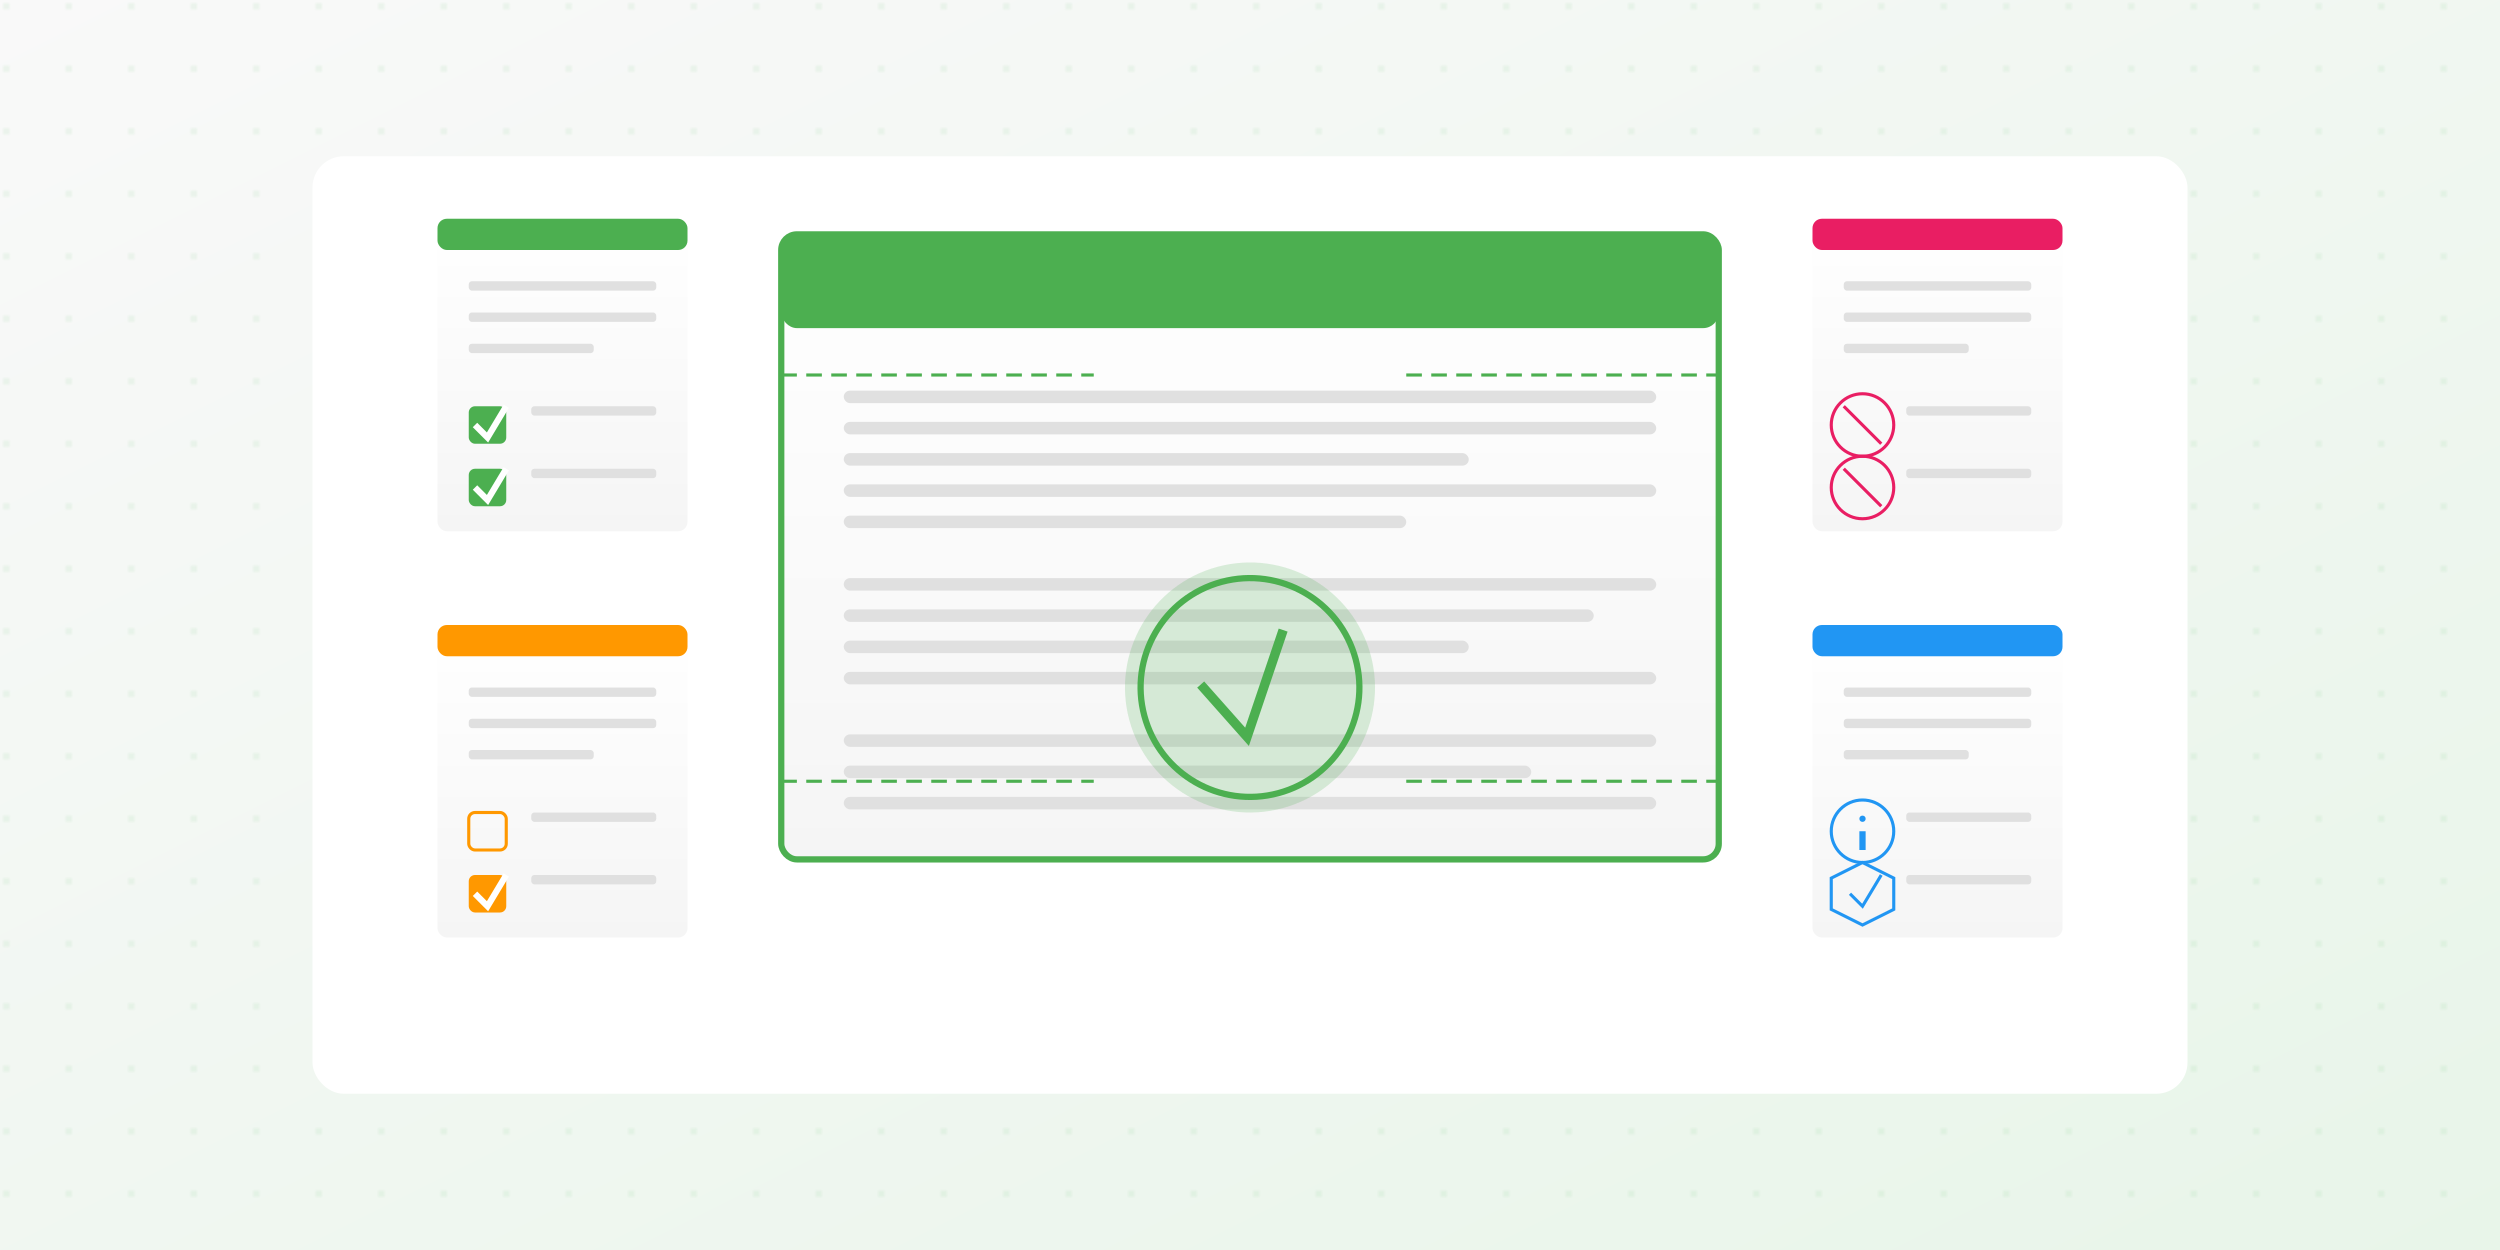 <svg xmlns="http://www.w3.org/2000/svg" viewBox="0 0 800 400">
    <!-- Definiciones de gradientes y patrones -->
    <defs>
        <linearGradient id="bg-gradient" x1="0%" y1="0%" x2="100%" y2="100%">
            <stop offset="0%" stop-color="#f9f9f9" />
            <stop offset="100%" stop-color="#e8f5e9" />
        </linearGradient>

        <linearGradient id="green-gradient" x1="0%" y1="0%" x2="100%" y2="100%">
            <stop offset="0%" stop-color="#4caf50" />
            <stop offset="100%" stop-color="#2e7d32" />
        </linearGradient>

        <linearGradient id="doc-gradient" x1="0%" y1="0%" x2="0%" y2="100%">
            <stop offset="0%" stop-color="#ffffff" />
            <stop offset="100%" stop-color="#f5f5f5" />
        </linearGradient>

        <pattern id="dots-pattern" width="20" height="20" patternUnits="userSpaceOnUse">
            <circle cx="2" cy="2" r="1" fill="#4caf50" opacity="0.1" />
        </pattern>

        <filter id="shadow" x="-20%" y="-20%" width="140%" height="140%">
            <feDropShadow dx="0" dy="2" stdDeviation="3" flood-color="rgba(0,0,0,0.15)" />
        </filter>
    </defs>

    <!-- Fondo -->
    <rect width="800" height="400" fill="url(#bg-gradient)" />
    <rect width="800" height="400" fill="url(#dots-pattern)" />

    <!-- Sección central -->
    <rect x="100" y="50" width="600" height="300" rx="10" fill="#ffffff" filter="url(#shadow)" />

    <!-- Documento principal de políticas -->
    <g transform="translate(400, 175)">
        <!-- Documento con borde verde -->
        <rect x="-150" y="-100" width="300" height="200" rx="5" fill="url(#doc-gradient)"
            stroke="#4caf50" stroke-width="2" filter="url(#shadow)" />

        <!-- Cabecera del documento -->
        <rect x="-150" y="-100" width="300" height="30" rx="5" fill="#4caf50" />

        <!-- Líneas de texto simuladas -->
        <rect x="-130" y="-50" width="260" height="4" rx="2" fill="#e0e0e0" />
        <rect x="-130" y="-40" width="260" height="4" rx="2" fill="#e0e0e0" />
        <rect x="-130" y="-30" width="200" height="4" rx="2" fill="#e0e0e0" />
        <rect x="-130" y="-20" width="260" height="4" rx="2" fill="#e0e0e0" />
        <rect x="-130" y="-10" width="180" height="4" rx="2" fill="#e0e0e0" />

        <rect x="-130" y="10" width="260" height="4" rx="2" fill="#e0e0e0" />
        <rect x="-130" y="20" width="240" height="4" rx="2" fill="#e0e0e0" />
        <rect x="-130" y="30" width="200" height="4" rx="2" fill="#e0e0e0" />
        <rect x="-130" y="40" width="260" height="4" rx="2" fill="#e0e0e0" />

        <rect x="-130" y="60" width="260" height="4" rx="2" fill="#e0e0e0" />
        <rect x="-130" y="70" width="220" height="4" rx="2" fill="#e0e0e0" />
        <rect x="-130" y="80" width="260" height="4" rx="2" fill="#e0e0e0" />
    </g>

    <!-- Sello de aprobación -->
    <g transform="translate(400, 220) rotate(-15)">
        <circle cx="0" cy="0" r="40" fill="#4caf50" opacity="0.2" />
        <circle cx="0" cy="0" r="35" fill="none" stroke="#4caf50" stroke-width="2" />
        <path d="M-15,-5 L-5,15 L15,-15" stroke="#4caf50" stroke-width="3" fill="none" />
    </g>

    <!-- Documento adicional/sección de política 1 -->
    <g transform="translate(180, 120)">
        <!-- Miniatura de documento -->
        <rect x="-40" y="-50" width="80" height="100" rx="3" fill="url(#doc-gradient)"
            filter="url(#shadow)" />
        <rect x="-40" y="-50" width="80" height="10" rx="3" fill="#4caf50" />

        <!-- Líneas de texto simuladas -->
        <rect x="-30" y="-30" width="60" height="3" rx="1" fill="#e0e0e0" />
        <rect x="-30" y="-20" width="60" height="3" rx="1" fill="#e0e0e0" />
        <rect x="-30" y="-10" width="40" height="3" rx="1" fill="#e0e0e0" />

        <!-- Checkbox marcado -->
        <rect x="-30" y="10" width="12" height="12" rx="2" fill="#4caf50" />
        <path d="M-28,16 L-24,20 L-18,10" stroke="#ffffff" stroke-width="2" fill="none" />
        <rect x="-10" y="10" width="40" height="3" rx="1" fill="#e0e0e0" />

        <!-- Checkbox marcado -->
        <rect x="-30" y="30" width="12" height="12" rx="2" fill="#4caf50" />
        <path d="M-28,36 L-24,40 L-18,30" stroke="#ffffff" stroke-width="2" fill="none" />
        <rect x="-10" y="30" width="40" height="3" rx="1" fill="#e0e0e0" />
    </g>

    <!-- Documento adicional/sección de política 2 -->
    <g transform="translate(180, 250)">
        <!-- Miniatura de documento -->
        <rect x="-40" y="-50" width="80" height="100" rx="3" fill="url(#doc-gradient)"
            filter="url(#shadow)" />
        <rect x="-40" y="-50" width="80" height="10" rx="3" fill="#ff9800" />

        <!-- Líneas de texto simuladas -->
        <rect x="-30" y="-30" width="60" height="3" rx="1" fill="#e0e0e0" />
        <rect x="-30" y="-20" width="60" height="3" rx="1" fill="#e0e0e0" />
        <rect x="-30" y="-10" width="40" height="3" rx="1" fill="#e0e0e0" />

        <!-- Checkbox desmarcado -->
        <rect x="-30" y="10" width="12" height="12" rx="2" fill="none" stroke="#ff9800"
            stroke-width="1" />
        <rect x="-10" y="10" width="40" height="3" rx="1" fill="#e0e0e0" />

        <!-- Checkbox marcado -->
        <rect x="-30" y="30" width="12" height="12" rx="2" fill="#ff9800" />
        <path d="M-28,36 L-24,40 L-18,30" stroke="#ffffff" stroke-width="2" fill="none" />
        <rect x="-10" y="30" width="40" height="3" rx="1" fill="#e0e0e0" />
    </g>

    <!-- Documento adicional/sección de política 3 -->
    <g transform="translate(620, 120)">
        <!-- Miniatura de documento -->
        <rect x="-40" y="-50" width="80" height="100" rx="3" fill="url(#doc-gradient)"
            filter="url(#shadow)" />
        <rect x="-40" y="-50" width="80" height="10" rx="3" fill="#e91e63" />

        <!-- Líneas de texto simuladas -->
        <rect x="-30" y="-30" width="60" height="3" rx="1" fill="#e0e0e0" />
        <rect x="-30" y="-20" width="60" height="3" rx="1" fill="#e0e0e0" />
        <rect x="-30" y="-10" width="40" height="3" rx="1" fill="#e0e0e0" />

        <!-- Símbolo de prohibido -->
        <circle cx="-24" cy="16" r="10" fill="none" stroke="#e91e63" stroke-width="1" />
        <line x1="-30" y1="10" x2="-18" y2="22" stroke="#e91e63" stroke-width="1" />
        <rect x="-10" y="10" width="40" height="3" rx="1" fill="#e0e0e0" />

        <!-- Símbolo de prohibido -->
        <circle cx="-24" cy="36" r="10" fill="none" stroke="#e91e63" stroke-width="1" />
        <line x1="-30" y1="30" x2="-18" y2="42" stroke="#e91e63" stroke-width="1" />
        <rect x="-10" y="30" width="40" height="3" rx="1" fill="#e0e0e0" />
    </g>

    <!-- Documento adicional/sección de política 4 -->
    <g transform="translate(620, 250)">
        <!-- Miniatura de documento -->
        <rect x="-40" y="-50" width="80" height="100" rx="3" fill="url(#doc-gradient)"
            filter="url(#shadow)" />
        <rect x="-40" y="-50" width="80" height="10" rx="3" fill="#2196f3" />

        <!-- Líneas de texto simuladas -->
        <rect x="-30" y="-30" width="60" height="3" rx="1" fill="#e0e0e0" />
        <rect x="-30" y="-20" width="60" height="3" rx="1" fill="#e0e0e0" />
        <rect x="-30" y="-10" width="40" height="3" rx="1" fill="#e0e0e0" />

        <!-- Símbolo de información -->
        <circle cx="-24" cy="16" r="10" fill="none" stroke="#2196f3" stroke-width="1" />
        <circle cx="-24" cy="12" r="1" fill="#2196f3" />
        <line x1="-24" y1="16" x2="-24" y2="22" stroke="#2196f3" stroke-width="2" />
        <rect x="-10" y="10" width="40" height="3" rx="1" fill="#e0e0e0" />

        <!-- Símbolo de escudo -->
        <path d="M-24,26 l-10,5 v10 l10,5 l10,-5 v-10 z" fill="none" stroke="#2196f3"
            stroke-width="1" />
        <path d="M-28,36 L-24,40 L-18,30" stroke="#2196f3" stroke-width="1" fill="none" />
        <rect x="-10" y="30" width="40" height="3" rx="1" fill="#e0e0e0" />
    </g>

    <!-- Líneas de conexión -->
    <path d="M250,120 H350" stroke="#4caf50" stroke-width="1" stroke-dasharray="5 3" />
    <path d="M250,250 H350" stroke="#4caf50" stroke-width="1" stroke-dasharray="5 3" />
    <path d="M450,120 H550" stroke="#4caf50" stroke-width="1" stroke-dasharray="5 3" />
    <path d="M450,250 H550" stroke="#4caf50" stroke-width="1" stroke-dasharray="5 3" />
</svg>